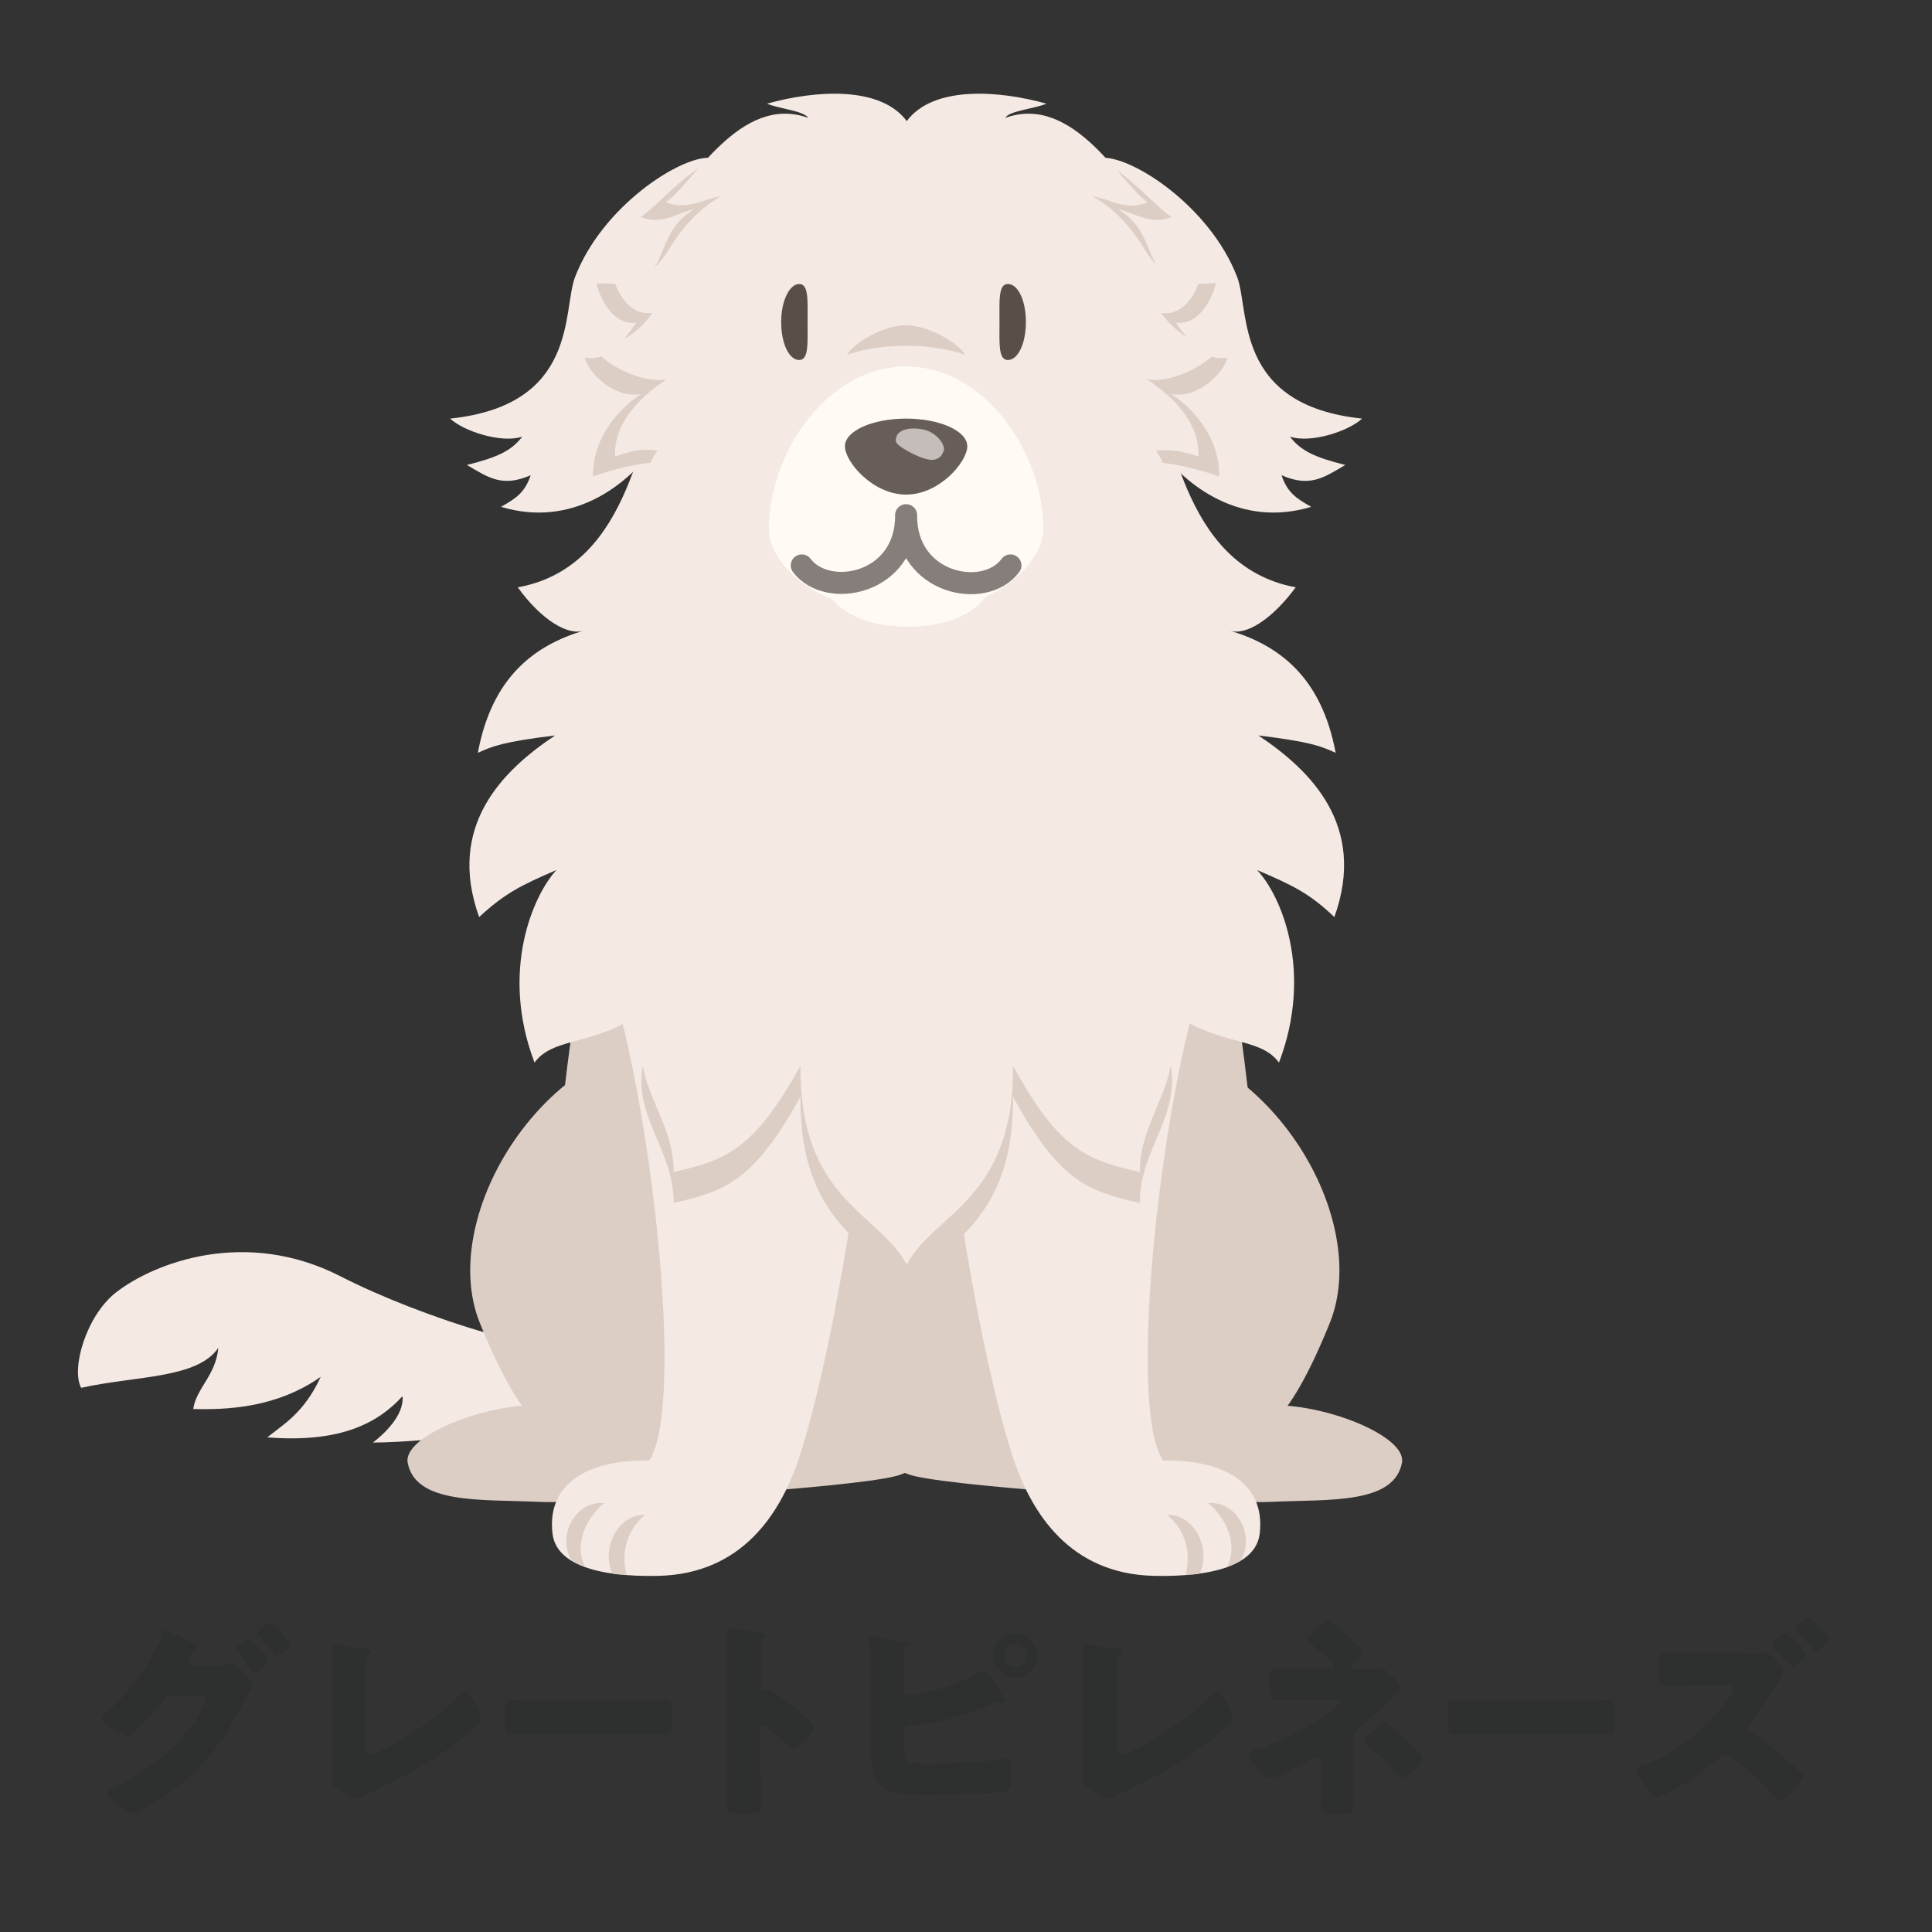 <?xml version="1.0" encoding="utf-8"?>
<!-- Generator: Adobe Illustrator 27.7.0, SVG Export Plug-In . SVG Version: 6.00 Build 0)  -->
<svg version="1.1" id="レイヤー_1" xmlns="http://www.w3.org/2000/svg" xmlns:xlink="http://www.w3.org/1999/xlink" x="0px"
	 y="0px" viewBox="0 0 300 300" style="enable-background:new 0 0 300 300;" xml:space="preserve">
<rect x="0" y="0" width="300" height="300" fill="#333333" stroke="none"/>
<style type="text/css">
	.st0{fill:#F4E9E3;}
	.st1{fill:#DDCEC5;}
	.st2{fill:#5A4E49;}
	.st3{fill:#FFFAF4;}
	.st4{fill:none;stroke:#857E7A;stroke-width:3.42;stroke-linecap:round;stroke-linejoin:round;}
	.st5{fill:#685E59;}
	.st6{fill:#C5BDB9;}
	.st7{fill:#2E2F2F;}
</style>
<g>
	<g>
		<path class="st0" d="M95.3,209.5c-8.1,2.2-30.3-5.1-42.4-11.3c-14.8-7.6-29-2.1-34.9,2.5c-4.6,3.6-7,11.8-5.4,14.8
			c8.6-1.9,18-1.4,21.3-6.2c-0.4,4.3-3.4,6.2-3.9,9.5c5.1,0.1,12.8-0.1,19.8-5c-2.6,5.6-5.7,7.3-8.3,9.4c10.6,0.8,16.7-1.7,21-6.4
			c0.3,3-3,6-4.6,7.2c8.2,0,35.3-2.6,40.3-8.1C104.5,209.4,98.9,211.9,95.3,209.5z"/>
		<g>
			<path class="st1" d="M104.8,161.2c-21.1,1.8-36.8,28.1-30.3,44.2c6.5,16.1,11.2,19.1,18.4,20.7c7.3,1.6,38.9,4.8,43.3-0.4
				c4.4-5.2,15.3-27,12.3-45C144.9,158.1,122.6,159.6,104.8,161.2z"/>
			<path class="st1" d="M105.6,215c-8.8,1.1-16.5,3.2-22.5,3.2c-8.5,0-20.5,4.9-19.8,8.9c1.2,6.5,11.3,5.7,20.2,6.1
				c7.7,0.4,48.4-2.1,55.6-4c9.4-2.5,3.2-13.3-2-14.5C131.8,213.4,108.9,214.6,105.6,215z"/>
		</g>
		<g>
			<path class="st1" d="M176.2,161.2c21.1,1.8,36.8,28.1,30.3,44.2c-6.5,16.1-11.2,19.1-18.4,20.7c-7.3,1.6-38.9,4.8-43.4-0.4
				c-4.4-5.2-15.3-27-12.3-45C136.2,158.1,158.4,159.6,176.2,161.2z"/>
			<path class="st1" d="M175.4,215c8.8,1.1,16.5,3.2,22.5,3.2c8.5,0,20.5,4.9,19.8,8.9c-1.2,6.5-11.3,5.7-20.2,6.1
				c-7.7,0.4-47.5-2.1-55.5-4c-9.5-2.3-3.2-13.3,2-14.5C149.2,213.4,172.2,214.6,175.4,215z"/>
		</g>
		<path class="st1" d="M179.5,92.2c2.4,7.1,19.2,86.1,14.7,102.3c-8.3,29.6-41.7,30.1-53.5,30.1c-11.8,0-45.2-0.5-53.5-30.1
			c-4.5-16.1,12.4-95.2,14.7-102.3H179.5z"/>
		<path class="st0" d="M93.6,148.6c7.3,19.5,13,69.7,7.2,78.2c-8.9-0.2-16,3.2-15,11.4c0.6,4.7,7,6.7,16.4,6.5
			c13.2-0.3,18.9-9.9,21.6-17.5c6.3-18.2,14.2-69.7,10.3-75.5C130.2,145.8,95.2,144.8,93.6,148.6z"/>
		<path class="st1" d="M93.8,233.4c-4.5-0.4-7.3,5.1-5.1,8.8c0.4,0.3,1.1,0.8,2.1,1C89.3,240.1,90.6,236.1,93.8,233.4z"/>
		<path class="st1" d="M100.2,235.2c-4.6,0-6.8,5.6-5.1,9.1c0.4,0.2,1.4,0.2,2.2,0.2C96.5,241.7,97,237.8,100.2,235.2z"/>
		<g>
			<path class="st0" d="M187.8,148.6c-7.3,19.5-13,69.7-7.2,78.2c8.9-0.2,16,3.2,15,11.4c-0.6,4.7-7,6.7-16.4,6.5
				c-13.2-0.3-18.9-9.9-21.6-17.5c-6.3-18.2-14.2-69.7-10.3-75.5C151.2,145.8,186.2,144.8,187.8,148.6z"/>
			<path class="st1" d="M187.6,233.4c4.5-0.4,7.3,5.1,5.1,8.8c-0.4,0.3-1.1,0.8-2.1,1C192.1,240.1,190.8,236.1,187.6,233.4z"/>
			<path class="st1" d="M181.2,235.2c4.6,0,6.8,5.6,5.1,9.1c-0.4,0.2-1.4,0.2-2.2,0.2C184.9,241.7,184.4,237.8,181.2,235.2z"/>
		</g>
		<path class="st1" d="M176.2,141c-1,2.9,0.3,13.4,3.8,19.5c5.9,11-3.1,16.6-3,26.3c-8.3-1.9-12.5-3.4-19.7-16.5
			c0.2,20.9-12.4,22.9-16.5,30.9c-4.1-8-16.7-10-16.5-30.9c-7.3,13.1-11.5,14.6-19.7,16.5c0.1-9.7-8.9-15.2-3-26.3
			c2.9-6.8-2.4-11.7-3.3-18.2L176.2,141z"/>
		<path class="st0" d="M140.7,47.3c11.7-0.9,29.8,4.8,37.5,12.9c4.2,4.5,4.7,27.6,23,31c-3.7,5-7.8,7.6-10.3,6.7
			c7.7,2.3,14.3,7.2,16.5,19c-2.2-1-3.8-1.7-12-2.7c8.1,5.4,16.9,14,11.8,28.2c-3.9-3.7-6.4-4.9-12-7.3c3.7,3.9,8.8,15.7,3.4,29.9
			c-3.2-4.4-10.3-2.2-18.6-9.3c5.9,11-3.1,16.6-3,26.3c-8.3-1.9-12.5-3.4-19.7-16.5c0.2,20.9-12.4,22.9-16.5,30.9
			c-4.1-8-16.7-10-16.5-30.9c-7.3,13.1-11.5,14.6-19.7,16.5c0.1-9.7-8.9-15.2-3-26.3c-8.3,7.1-15.4,4.9-18.6,9.3
			c-5.4-14.2-0.2-26,3.4-29.9c-5.6,2.4-8.1,3.7-12,7.3c-5.1-14.2,3.7-22.8,11.8-28.2c-8.2,1-9.8,1.7-12,2.7
			c2.2-11.8,8.8-16.7,16.5-19c-2.5,0.9-6.7-1.7-10.3-6.7c18.3-3.3,18.7-26.5,23-31C110.9,52.1,129,46.3,140.7,47.3z"/>
	</g>
	<g>
		<g>
			<g>
				<path class="st0" d="M116.5,26.5c-0.6-3-2.3-1.9-6.4-2c-4.7-0.1-16.6,7.6-20.8,18.5c-2,5.2,0.6,19.9-19.4,22
					c2,1.9,7.9,3.9,11.2,2.8c-1.7,2.2-3.8,3.2-8.6,4.4c3.4,2,5.5,3.5,9.9,1.6c-0.9,2.7-2.3,3.6-4.6,4.9c10.9,3.3,19.3-3.2,23.5-8.8
					C110.2,58.5,117.3,30.2,116.5,26.5z"/>
				<path class="st1" d="M121.6,23.9c-10.6-3.8-17.9,7-22.1,9.8c3.3,1.4,6.2-0.9,8.3-1.2c-4.2,2.4-4.5,6.4-6.1,8.9
					c-2.4,3.8-4.9,2.5-9.1,2.6c0.5,2.1,2.5,6.6,6.2,6.1c-1.9,2.8-4.5,6.2-8,5.4c0.6,2.5,4.6,6.4,8.7,5.7c-4.2,2.8-7.6,7.6-7.4,12.8
					c3.1-1.2,8.5-2.4,10-2.1c1.5-0.6,9.6-8.8,11.5-11.1L121.6,23.9z"/>
			</g>
			<g>
				<path class="st0" d="M164.9,26.5c0.6-3,2.3-1.9,6.4-2c4.7-0.1,16.6,7.6,20.8,18.5c2,5.2-0.6,19.9,19.4,22
					c-2,1.9-7.9,3.9-11.2,2.8c1.7,2.2,3.8,3.2,8.6,4.4c-3.4,2-5.5,3.5-9.9,1.6c0.9,2.7,2.3,3.6,4.6,4.9c-10.9,3.3-19.3-3.2-23.5-8.8
					C171.1,58.5,164.1,30.2,164.9,26.5z"/>
				<path class="st1" d="M159.8,23.9c10.6-3.8,17.9,7,22.1,9.8c-3.3,1.4-6.2-0.9-8.3-1.2c4.2,2.4,4.5,6.4,6.1,8.9
					c2.4,3.8,4.9,2.5,9.1,2.6c-0.5,2.1-2.5,6.6-6.2,6.1c1.9,2.8,4.5,6.2,8,5.4c-0.6,2.5-4.6,6.4-8.7,5.7c4.2,2.8,7.6,7.6,7.4,12.8
					c-3.1-1.2-8.5-2.4-10-2.1c-1.5-0.6-9.6-8.8-11.5-11.1L159.8,23.9z"/>
			</g>
		</g>
		<g>
			<path class="st0" d="M140.7,100.3c14.5,0,29.9-5.2,35-20c1.2,1.4,1.6,3.1,2.6,7.8c4.9-8.5,3.5-15.1,1.2-18.1
				c1.4-0.2,3.5-0.2,6.6,0.9c0.2-5.2-3.8-9.2-8-12c4.1,0.8,10.8-3,11.4-5.4c-3.5,0.8-7.2-2.1-9.2-4.9c3.8,0.5,5.6-3.5,6.1-5.6
				c-2.8,1.2-6.1-0.2-8.5-4c-1.5-2.5-4-6.1-8.2-8.5c2.1,0.2,5.2,2.4,8.5,0.9c-4.2-2.8-11.5-16.9-22.1-13.1c0.6-1.1,4.5-1.4,6.4-2.2
				c-7.5-2.1-17.6-2.8-21.7,2.7c-4.1-5.5-14.2-4.8-21.7-2.7c1.9,0.8,5.7,1.1,6.4,2.2c-10.6-3.8-17.9,10.3-22.1,13.1
				c3.3,1.4,6.4-0.7,8.5-0.9c-4.2,2.4-6.7,6-8.2,8.5c-2.4,3.8-5.6,5.2-8.5,4c0.5,2.1,2.4,6.1,6.1,5.6c-1.9,2.8-5.7,5.7-9.2,4.9
				c0.6,2.5,7.3,6.2,11.4,5.4c-4.2,2.8-8.2,6.8-8,12c3.1-1.2,5.2-1.2,6.6-0.9c-2.4,3.1-3.8,9.6,1.2,18.1c0.9-4.7,1.4-6.4,2.6-7.8
				C110.8,95.1,126.1,100.3,140.7,100.3z"/>
			<path class="st2" d="M121.3,50c0,3.3,1.2,5.9,2.8,5.9c1.5,0,1.3-2.6,1.3-5.9c0-3.3,0.2-5.9-1.3-5.9
				C122.6,44.1,121.3,46.7,121.3,50z"/>
			<path class="st2" d="M159.3,50c0,3.3-1.2,5.9-2.8,5.9c-1.5,0-1.3-2.6-1.3-5.9c0-3.3-0.2-5.9,1.3-5.9
				C158.1,44.1,159.3,46.7,159.3,50z"/>
			<g>
				<path class="st3" d="M141,79c6.7,0,14.1,3.5,14.1,7.9c0,4.3-3.2,10.4-14.1,10.4c-10.9,0-14.1-6-14.1-10.4
					C126.9,82.6,134.3,79,141,79z"/>
				<path class="st3" d="M140.7,88.1c-3.6,11.8-21.3,2.7-21.3-6c0-11.8,9.1-25.2,21.3-25.2s21.3,13.4,21.3,25.2
					C161.9,90.8,144.2,99.9,140.7,88.1z"/>
				<path class="st4" d="M156.9,87.8c-4,5.4-16.3,2.9-16.2-7.8c0.1,10.7-12.2,13.1-16.2,7.8"/>
			</g>
			<path class="st5" d="M150.2,69.3c0,2.4-4.3,7.5-9.5,7.5c-5.2,0-9.5-5.1-9.5-7.5c0-2.4,4.3-4.3,9.5-4.3
				C145.9,65,150.2,66.9,150.2,69.3z"/>
			<path class="st6" d="M142.7,70.9c-1.4-0.6-3.5-1.7-3.6-2.4c-0.1-2.4,3.7-2.2,5.2-1.5c1.5,0.7,2.6,2.3,2.2,3.1
				C145.8,72,143.9,71.4,142.7,70.9z"/>
			<path class="st1" d="M140.7,53.7c3.2,0,6.4,0.4,9.2,1.4c-1.4-2.2-6.1-4.6-9.2-4.6c-3.2,0-7.8,2.4-9.2,4.6
				C134.3,54.1,137.5,53.7,140.7,53.7z"/>
		</g>
	</g>
</g>
<g>
	<path class="st7" d="M34.4,258.5c0.4,0,0.8,0,1.3-0.1c0.1,0,0.2,0,0.3,0c1.1,0,3.3,2.8,3.3,3.4c0,0.2-0.2,0.5-0.5,0.9
		c-0.2,0.4-0.5,0.8-0.8,1.3c-3.4,6.5-6.5,11.1-12.8,15.2c-0.8,0.5-3.9,2.4-4.7,2.4c-0.6,0-1.9-1.2-2.5-1.6c-0.4-0.4-1.3-1.1-1.3-1.6
		c0-0.5,0.6-0.7,1.2-0.9c5.6-2.7,10.5-6.8,13.5-12.2c0.2-0.4,0.6-1.1,0.6-1.5c0-0.4-0.5-0.5-0.9-0.5h-4.7c-0.6,0-0.8,0.4-1.1,0.8
		c-0.7,0.9-2.1,2.6-2.9,3.4c-0.1,0.1-0.2,0.2-0.3,0.3c-0.6,0.6-1.8,1.8-2.3,1.8c-0.7,0-3-1.6-3.6-2.1c-0.2-0.2-0.4-0.5-0.4-0.8
		c0-0.2,0.2-0.4,0.3-0.5c2.1-1.7,3.6-3.3,5.2-5.5c1.3-1.8,3.1-4.6,3.8-6.7c0.1-0.4,0.3-0.9,0.6-0.9c0.2,0,2,0.9,3.2,1.5
		c0.6,0.3,1,0.5,1.2,0.6c0.2,0.1,0.7,0.3,0.7,0.6c0,0.1-0.2,0.2-0.3,0.3c-0.9,0.5-1.3,1.7-1.3,1.9c0,0.4,0.3,0.5,0.6,0.6H34.4z
		 M41.6,258c0,0.7-1.8,1.7-2.1,1.7c-0.2,0-0.3-0.2-0.4-0.3c-0.9-1.4-1.3-1.8-2.3-3.1c-0.1-0.1-0.2-0.3-0.2-0.4
		c0-0.5,1.9-1.5,2.2-1.5C39,254.4,41.6,257.5,41.6,258z M45,255.5c0,0.6-1.7,1.7-2.1,1.7c-0.2,0-0.3-0.2-0.4-0.3
		c-0.7-1.1-1.5-2.1-2.4-3c-0.1-0.1-0.2-0.2-0.2-0.4c0-0.5,1.9-1.5,2.2-1.5C42.5,252,45,255,45,255.5z"/>
	<path class="st7" d="M56.7,270.8c0,0.8,0.1,1.6,0.9,1.6c0.4,0,1.7-0.7,2.5-1c1.1-0.5,7.8-4.3,11.3-8.2c0.3-0.3,0.6-0.6,0.9-0.6
		c0.7,0,2.4,3.3,2.4,4.2c0,0.4-0.4,0.7-0.6,1c-1.7,1.6-3.5,3.1-5.4,4.4c-3.5,2.4-7.5,4.6-11.4,6.2l-1,0.5c-0.2,0.1-0.7,0.3-0.9,0.3
		c-0.4,0-2.6-1.1-3.1-1.4c-0.8-0.5-0.8-0.9-0.8-1.7v-14.9c0-1.3,0-3.6,0-4.6c0-0.3-0.1-0.6-0.1-0.9c0-0.2,0.1-0.4,0.4-0.4
		c0.3,0,3.5,0.5,4.2,0.6c1.2,0.2,1.5,0.3,1.5,0.6c0,0.1-0.1,0.2-0.2,0.3c-0.5,0.5-0.6,0.8-0.6,2.4V270.8z"/>
	<path class="st7" d="M98.9,264.1c2,0,4.1-0.1,4.4-0.1c0.9,0,1,0.4,1,1.3v1.6c0,1.8,0,2.4-1.1,2.4c-1.3,0-2.8-0.1-4.3-0.1H83.7
		c-1.5,0-3,0.1-4.2,0.1c-1.1,0-1.1-0.6-1.1-2.4v-1.5c0-1,0.1-1.4,1-1.4c0.5,0,2.3,0.1,4.4,0.1H98.9z"/>
	<path class="st7" d="M118.3,276.6c0,1.1,0,2.2,0,3.3c0,1.6-0.1,1.7-2.3,1.7h-1.5c-1.3,0-1.7-0.2-1.7-1c0-1.3,0.1-2.6,0.1-3.9v-19.1
		c0-1.4-0.1-3.1-0.1-4.1c0-0.4,0.1-0.6,0.5-0.6c0.4,0,4.3,0.4,5.1,0.7c0.2,0.1,0.4,0.2,0.4,0.4c0,0.2-0.1,0.3-0.2,0.4
		c-0.2,0.2-0.4,0.5-0.4,1.2v6.4c0,0.2,0,0.5,0.4,0.5c0.2,0,0.4-0.1,0.6-0.1c0.3,0,0.7,0.2,1.2,0.5c1.1,0.7,2.4,1.7,2.8,2.1
		c0.8,0.7,2.3,1.9,3,2.7c0.1,0.2,0.2,0.3,0.2,0.5c0,0.7-2.4,3.3-3.2,3.3c-0.3,0-0.6-0.3-0.8-0.5c-0.6-0.5-3.3-3-3.8-3
		c-0.5,0-0.5,0.5-0.5,0.8V276.6z"/>
	<path class="st7" d="M140.4,270.6c0,3.1,0,3.2,3.6,3.2c3,0,8.8-0.1,11.7-0.7c0.2,0,0.3-0.1,0.4-0.1c0.8,0,0.9,1.2,0.9,2.3v0.9
		c0,0.9-0.1,1.8-1,2c-1.4,0.3-10.2,0.5-12.2,0.5c-2.8,0-6.3-0.1-7.6-2.1c-0.9-1.4-1-4.1-1-5.8v-11.1c0-1.4,0-3.5-0.2-4.9v-0.3
		c0-0.3,0.3-0.4,0.5-0.4c0.6,0,3.8,0.7,4.7,0.8c0.3,0,0.8,0.1,0.8,0.4c0,0.2-0.1,0.3-0.3,0.5c-0.4,0.4-0.4,1-0.4,2.1v4.5
		c0,0.5,0.3,0.8,0.8,0.8c1.1,0,3.6-0.6,4.7-0.9c2.3-0.7,4.3-1.6,6.5-2.7c0.1-0.1,0.4-0.2,0.5-0.2c0.5,0,1.8,2.1,2.8,3.8
		c0.2,0.4,0.4,0.7,0.4,0.9c0,0.3-0.3,0.3-0.5,0.3c-0.2,0-0.3,0-0.6,0c-0.5,0-0.8,0.1-1.4,0.4c-3.8,1.6-7.8,2.8-11.9,3.1
		c-0.6,0-1.1,0.1-1.2,0.9V270.6z M161.1,257.1c0,1.9-1.5,3.4-3.4,3.4c-1.9,0-3.5-1.6-3.5-3.4c0-1.9,1.6-3.4,3.5-3.4
		C159.5,253.6,161.1,255.1,161.1,257.1z M155.9,257.1c0,1,0.8,1.8,1.8,1.8c1,0,1.8-0.8,1.8-1.8c0-1-0.8-1.8-1.8-1.8
		C156.7,255.3,155.9,256.1,155.9,257.1z"/>
	<path class="st7" d="M173.4,270.8c0,0.8,0.1,1.6,0.9,1.6c0.4,0,1.7-0.7,2.5-1c1.1-0.5,7.8-4.3,11.3-8.2c0.3-0.3,0.6-0.6,0.9-0.6
		c0.7,0,2.4,3.3,2.4,4.2c0,0.4-0.4,0.7-0.6,1c-1.7,1.6-3.5,3.1-5.4,4.4c-3.5,2.4-7.5,4.6-11.4,6.2l-1,0.5c-0.2,0.1-0.7,0.3-0.9,0.3
		c-0.4,0-2.6-1.1-3.1-1.4c-0.8-0.5-0.8-0.9-0.8-1.7v-14.9c0-1.3,0-3.6,0-4.6c0-0.3-0.1-0.6-0.1-0.9c0-0.2,0.1-0.4,0.4-0.4
		c0.3,0,3.5,0.5,4.2,0.6c1.2,0.2,1.5,0.3,1.5,0.6c0,0.1-0.1,0.2-0.2,0.3c-0.5,0.5-0.6,0.8-0.6,2.4V270.8z"/>
	<path class="st7" d="M211.5,259.2c0.8,0,2.1,0,2.8-0.1c0.1,0,0.2,0,0.2,0c1,0,2.9,2.5,2.9,3c0,0.3-0.2,0.4-0.5,0.7
		c-0.2,0.1-0.3,0.3-0.5,0.5c-1.7,1.8-3.4,3.5-5.4,5c-0.8,0.6-0.8,1.1-0.8,2.1v6.2c0,1.5,0,3.6,0,3.8c0,1.1-0.1,1.2-2.2,1.2h-1.6
		c-0.9,0-1.3,0-1.3-0.8c0-1.4,0.1-2.8,0.1-4.1v-3.3c0-0.3-0.3-0.6-0.6-0.6c-0.3,0-0.7,0.3-1,0.4c-1.1,0.6-5.5,3-6.5,3
		c-0.9,0-3.1-2.8-3.1-3.7c0-0.5,0.5-0.7,0.9-0.8c2.3-0.7,4.7-1.8,6.8-2.9c1-0.6,4.1-2.4,4.9-3c0.6-0.5,1.3-1,1.3-1.3
		c0-0.4-0.4-0.5-0.8-0.5h-6.1c-0.6,0-1.1,0-1.7,0c-0.4,0-0.8,0-1.2,0c-0.8,0-0.9-0.4-0.9-1.6v-2.1c0-1,0.1-1.3,0.8-1.3
		c0.4,0,1.3,0.1,2.4,0.1h5.8c0.5,0,0.9,0,0.9-0.4c0-0.3-0.3-0.6-0.8-1c-0.2-0.2-0.3-0.3-0.5-0.5c-0.6-0.6-1.3-1.2-2-1.7
		c-0.5-0.4-0.8-0.6-0.8-0.9c0-0.6,2.6-2.9,3.2-2.9c0.1,0,0.4,0.1,0.7,0.4c1.6,1.1,2.7,2.2,3.9,3.4c0.4,0.4,0.7,0.8,0.7,1.1
		c0,0.4-0.5,0.9-0.9,1.3c-0.1,0.1-0.1,0.2-0.2,0.2c-0.2,0.2-0.5,0.5-0.5,0.8c0,0.3,0.5,0.3,0.7,0.3H211.5z M215.7,267.9
		c1.6,1.2,3.4,3,4.7,4.3c0.3,0.3,0.5,0.6,0.5,0.8c0,0.8-2.6,3.1-3.2,3.1c-0.3,0-0.7-0.5-1.1-0.9c-1.2-1.5-2.8-3-4.4-4.2
		c-0.2-0.1-0.4-0.3-0.4-0.6c0-0.6,2.6-2.9,3.2-2.9C215.1,267.5,215.3,267.7,215.7,267.9z"/>
	<path class="st7" d="M245.3,264.1c2,0,4.1-0.1,4.4-0.1c0.9,0,1,0.4,1,1.3v1.6c0,1.8,0,2.4-1.1,2.4c-1.3,0-2.8-0.1-4.3-0.1h-15.2
		c-1.5,0-3,0.1-4.2,0.1c-1.1,0-1.1-0.6-1.1-2.4v-1.5c0-1,0.1-1.4,1-1.4c0.5,0,2.3,0.1,4.4,0.1H245.3z"/>
	<path class="st7" d="M271,256.8c0.6,0,1.7,0,2.3-0.1c0.2,0,0.7-0.1,0.8-0.1c1.1,0,2.8,2.5,2.8,3c0,0.2-1,1.9-1.2,2.2
		c-1.3,2.3-2.3,3.9-3.9,5.9c-0.1,0.2-0.3,0.4-0.3,0.6c0,0.4,0.2,0.5,0.5,0.7c1.8,1.2,4.4,3.2,6,4.7c0.3,0.3,1.5,1.4,1.8,1.6
		c0.1,0.1,0.2,0.2,0.2,0.4c0,0.9-2.8,3.8-3.6,3.8c-0.5,0-1.1-0.7-1.5-1.2c-1.8-2.1-3.7-3.7-5.9-5.4c-0.4-0.3-0.7-0.5-1.1-0.5
		c-0.3,0-0.6,0.2-0.8,0.4c-2.4,2.2-5,4-7.9,5.5c-0.4,0.2-1.6,0.8-2,0.8c-0.4,0-1.3-1-2-2c-0.6-0.9-1-1.8-1-2.1c0-0.6,0.5-0.8,1-0.9
		c5-1.7,10.8-6.5,13.6-10.9c0.2-0.2,0.4-0.6,0.4-0.9c0-0.6-0.6-0.6-1.2-0.6h-5c-1.5,0-3,0.1-4.5,0.1c-0.9,0-0.9-0.5-0.9-1.7v-2.2
		c0-1.2,0.1-1.4,0.9-1.4c0.9,0,1.7,0.1,2.6,0.1H271z M277.8,254c0.5,0.4,2.6,2.5,2.6,3c0,0.6-1.6,1.9-2,1.9c-0.2,0-0.5-0.4-0.7-0.7
		c-0.7-0.8-1.5-1.6-2.2-2.4c-0.1-0.1-0.3-0.3-0.3-0.4c0-0.5,1.7-1.7,2.1-1.7C277.5,253.6,277.7,253.9,277.8,254z M284,254.5
		c0,0.6-1.6,1.9-2,1.9c-0.2,0-0.3-0.2-0.4-0.3c-0.8-0.9-1.8-2-2.7-2.8c-0.1-0.1-0.2-0.2-0.2-0.3c0-0.5,1.7-1.7,2.1-1.7
		C281.1,251.2,284,253.9,284,254.5z"/>
</g>
</svg>
